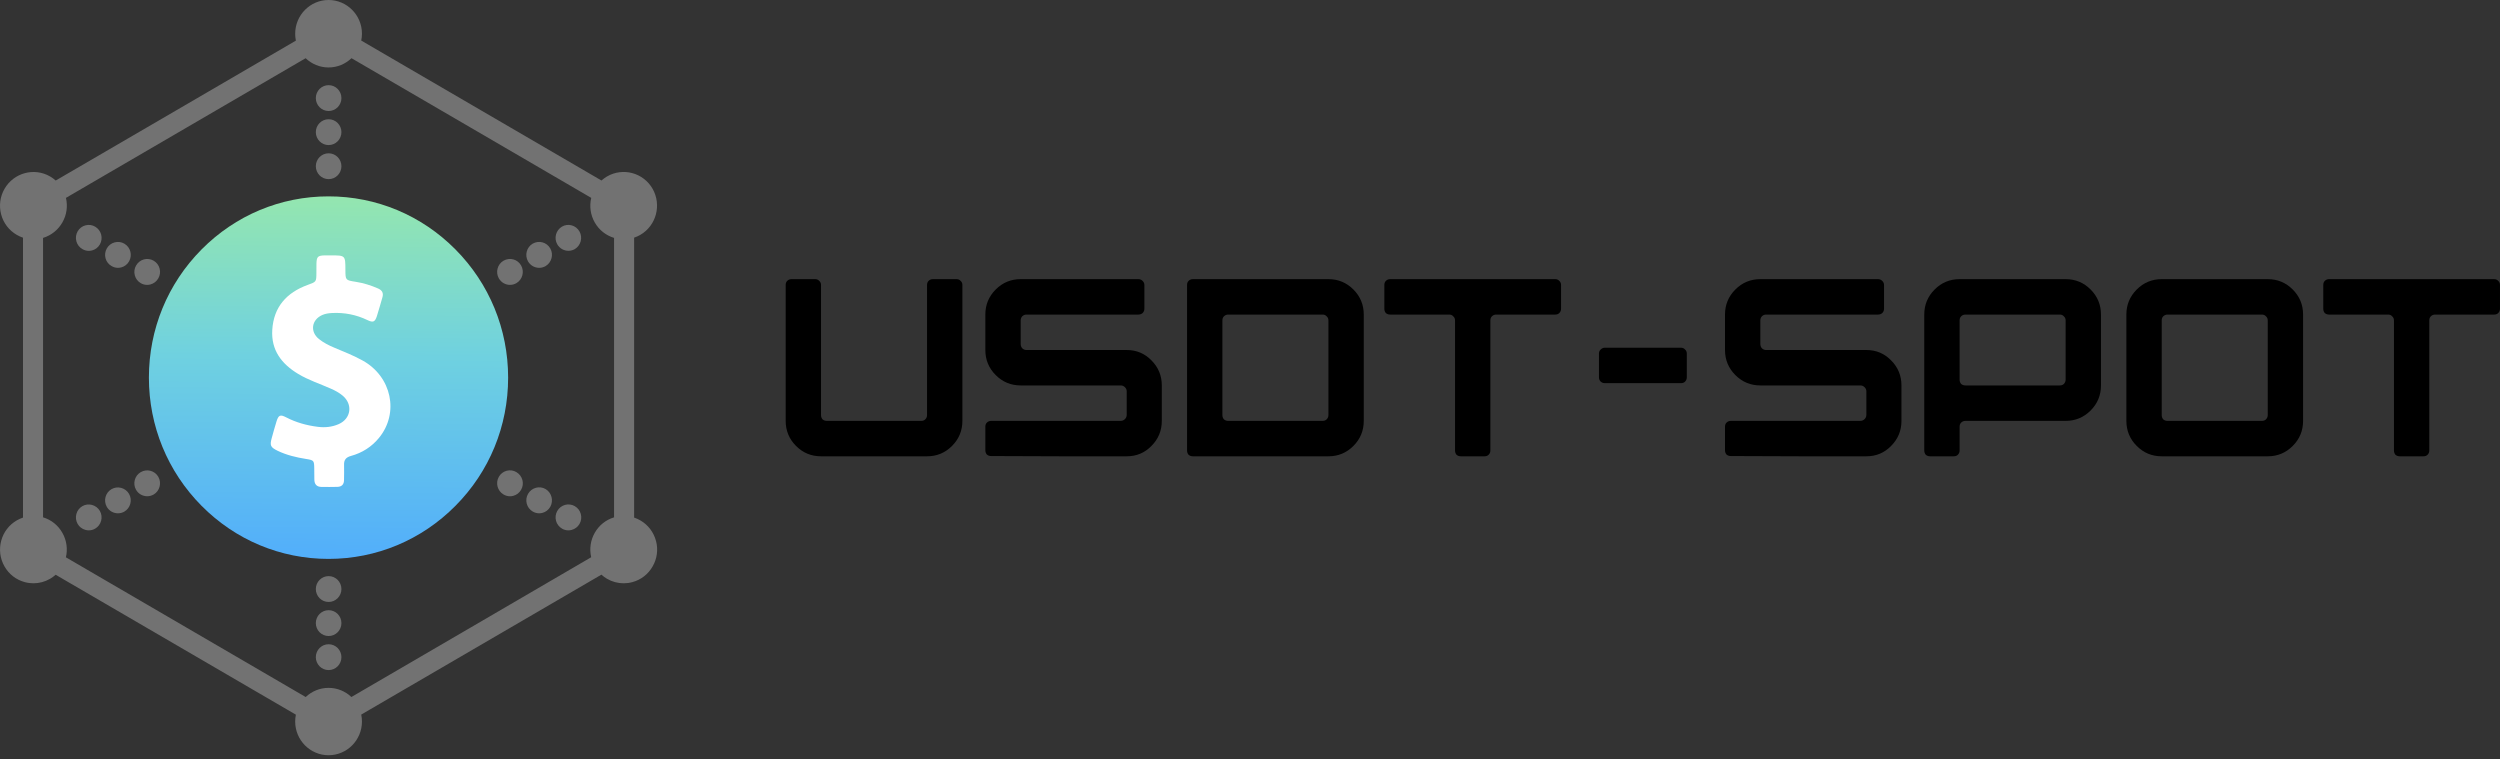 <svg width="247" height="75" viewBox="0 0 247 75" fill="none" xmlns="http://www.w3.org/2000/svg">
<rect x="0" y="0" width="247" height="75" fill="#333333" stroke="none"/>
<path d="M229.539 28.154C229.539 27.987 229.589 27.854 229.689 27.754C229.805 27.637 229.946 27.579 230.113 27.579H246.424C246.591 27.579 246.724 27.637 246.823 27.754C246.94 27.854 246.998 27.987 246.998 28.154V30.505C246.998 30.671 246.94 30.813 246.823 30.93C246.724 31.03 246.591 31.08 246.424 31.08H240.588C240.422 31.08 240.281 31.138 240.164 31.255C240.064 31.355 240.014 31.488 240.014 31.655V44.508C240.014 44.675 239.956 44.816 239.84 44.933C239.74 45.033 239.607 45.083 239.441 45.083H237.096C236.93 45.083 236.789 45.033 236.672 44.933C236.573 44.816 236.523 44.675 236.523 44.508V31.655C236.523 31.488 236.464 31.355 236.348 31.255C236.248 31.138 236.115 31.08 235.949 31.08H230.113C229.946 31.08 229.805 31.03 229.689 30.93C229.589 30.813 229.539 30.671 229.539 30.505V28.154Z" fill="black"/>
<path d="M210.086 41.582V31.08C210.086 30.113 210.427 29.288 211.109 28.604C211.79 27.921 212.613 27.579 213.578 27.579H224.053C225.018 27.579 225.841 27.921 226.522 28.604C227.204 29.288 227.545 30.113 227.545 31.08V41.582C227.545 42.549 227.204 43.374 226.522 44.058C225.841 44.742 225.018 45.083 224.053 45.083H213.578C212.613 45.083 211.79 44.742 211.109 44.058C210.427 43.374 210.086 42.549 210.086 41.582ZM214.151 41.582H223.479C223.646 41.582 223.779 41.532 223.879 41.432C223.995 41.316 224.053 41.174 224.053 41.007V31.655C224.053 31.488 223.995 31.355 223.879 31.255C223.779 31.138 223.646 31.08 223.479 31.08H214.151C213.985 31.08 213.844 31.138 213.727 31.255C213.628 31.355 213.578 31.488 213.578 31.655V41.007C213.578 41.174 213.628 41.316 213.727 41.432C213.844 41.532 213.985 41.582 214.151 41.582Z" fill="black"/>
<path d="M203.511 31.08H194.183C194.016 31.08 193.875 31.138 193.759 31.255C193.659 31.355 193.609 31.488 193.609 31.655V37.506C193.609 37.673 193.659 37.815 193.759 37.931C193.875 38.032 194.016 38.081 194.183 38.081H203.511C203.677 38.081 203.81 38.032 203.91 37.931C204.026 37.815 204.084 37.673 204.084 37.506V31.655C204.084 31.488 204.026 31.355 203.91 31.255C203.81 31.138 203.677 31.08 203.511 31.08ZM190.117 44.508V31.08C190.117 30.113 190.458 29.288 191.14 28.604C191.822 27.921 192.645 27.579 193.609 27.579H204.084C205.049 27.579 205.872 27.921 206.554 28.604C207.235 29.288 207.576 30.113 207.576 31.08V38.081C207.576 39.048 207.235 39.874 206.554 40.557C205.872 41.241 205.049 41.582 204.084 41.582H194.183C194.016 41.582 193.875 41.641 193.759 41.757C193.659 41.857 193.609 41.991 193.609 42.157V44.508C193.609 44.675 193.551 44.816 193.434 44.933C193.335 45.033 193.202 45.083 193.035 45.083H190.691C190.525 45.083 190.383 45.033 190.267 44.933C190.167 44.816 190.117 44.675 190.117 44.508Z" fill="black"/>
<path d="M170.43 31.08C170.43 30.113 170.771 29.288 171.452 28.604C172.134 27.921 172.957 27.579 173.921 27.579H185.544C185.71 27.579 185.852 27.637 185.968 27.754C186.085 27.871 186.143 28.004 186.143 28.154V30.505C186.143 30.671 186.085 30.813 185.968 30.93C185.852 31.03 185.71 31.08 185.544 31.08H174.495C174.329 31.08 174.188 31.138 174.071 31.255C173.971 31.372 173.921 31.505 173.921 31.655V33.98C173.921 34.147 173.971 34.289 174.071 34.406C174.188 34.522 174.329 34.581 174.495 34.581H184.397C185.361 34.581 186.176 34.922 186.841 35.606C187.523 36.289 187.864 37.115 187.864 38.081V41.582C187.864 42.549 187.523 43.374 186.841 44.058C186.176 44.742 185.361 45.083 184.397 45.083C183.117 45.083 180.93 45.083 177.837 45.083C174.745 45.066 172.467 45.058 171.003 45.058C170.837 45.058 170.696 45.008 170.579 44.908C170.48 44.791 170.43 44.65 170.43 44.483V42.157C170.43 41.991 170.48 41.857 170.579 41.757C170.696 41.641 170.837 41.582 171.003 41.582H183.798C183.965 41.582 184.106 41.524 184.222 41.407C184.339 41.291 184.397 41.149 184.397 40.982V38.657C184.397 38.507 184.339 38.373 184.222 38.257C184.106 38.14 183.965 38.081 183.798 38.081H173.921C172.957 38.081 172.134 37.74 171.452 37.056C170.771 36.373 170.43 35.547 170.43 34.581V31.08Z" fill="black"/>
<path d="M158.55 37.856C158.401 37.856 158.268 37.806 158.151 37.706C158.035 37.589 157.977 37.448 157.977 37.281V34.93C157.977 34.764 158.035 34.63 158.151 34.53C158.268 34.414 158.401 34.355 158.55 34.355H166.083C166.249 34.355 166.382 34.414 166.482 34.53C166.598 34.63 166.656 34.764 166.656 34.93V37.281C166.656 37.448 166.598 37.589 166.482 37.706C166.382 37.806 166.249 37.856 166.083 37.856H158.55Z" fill="black"/>
<path d="M136.773 28.154C136.773 27.987 136.823 27.854 136.923 27.754C137.039 27.637 137.181 27.579 137.347 27.579H153.659C153.825 27.579 153.958 27.637 154.058 27.754C154.174 27.854 154.232 27.987 154.232 28.154V30.505C154.232 30.671 154.174 30.813 154.058 30.93C153.958 31.03 153.825 31.08 153.659 31.08H147.822C147.656 31.08 147.515 31.138 147.398 31.255C147.299 31.355 147.249 31.488 147.249 31.655V44.508C147.249 44.675 147.191 44.816 147.074 44.933C146.974 45.033 146.841 45.083 146.675 45.083H144.331C144.164 45.083 144.023 45.033 143.907 44.933C143.807 44.816 143.757 44.675 143.757 44.508V31.655C143.757 31.488 143.699 31.355 143.582 31.255C143.483 31.138 143.35 31.08 143.183 31.08H137.347C137.181 31.08 137.039 31.03 136.923 30.93C136.823 30.813 136.773 30.671 136.773 30.505V28.154Z" fill="black"/>
<path d="M117.281 28.154C117.281 27.987 117.331 27.854 117.431 27.754C117.547 27.637 117.689 27.579 117.855 27.579H131.248C132.213 27.579 133.036 27.921 133.718 28.604C134.399 29.288 134.74 30.113 134.74 31.08V41.582C134.74 42.549 134.399 43.374 133.718 44.058C133.036 44.742 132.213 45.083 131.248 45.083H117.855C117.689 45.083 117.547 45.033 117.431 44.933C117.331 44.816 117.281 44.675 117.281 44.508V28.154ZM121.347 31.08C121.18 31.08 121.039 31.138 120.923 31.255C120.823 31.355 120.773 31.488 120.773 31.655V41.007C120.773 41.174 120.823 41.316 120.923 41.432C121.039 41.532 121.18 41.582 121.347 41.582H130.675C130.841 41.582 130.974 41.532 131.074 41.432C131.19 41.316 131.248 41.174 131.248 41.007V31.655C131.248 31.488 131.19 31.355 131.074 31.255C130.974 31.138 130.841 31.08 130.675 31.08H121.347Z" fill="black"/>
<path d="M97.352 31.08C97.352 30.113 97.692 29.288 98.374 28.604C99.056 27.921 99.879 27.579 100.843 27.579H112.466C112.632 27.579 112.774 27.637 112.89 27.754C113.006 27.871 113.065 28.004 113.065 28.154V30.505C113.065 30.671 113.006 30.813 112.89 30.93C112.774 31.03 112.632 31.08 112.466 31.08H101.417C101.251 31.08 101.109 31.138 100.993 31.255C100.893 31.372 100.843 31.505 100.843 31.655V33.98C100.843 34.147 100.893 34.289 100.993 34.406C101.109 34.522 101.251 34.581 101.417 34.581H111.319C112.283 34.581 113.098 34.922 113.763 35.606C114.445 36.289 114.786 37.115 114.786 38.081V41.582C114.786 42.549 114.445 43.374 113.763 44.058C113.098 44.742 112.283 45.083 111.319 45.083C110.038 45.083 107.852 45.083 104.759 45.083C101.666 45.066 99.388 45.058 97.925 45.058C97.759 45.058 97.618 45.008 97.501 44.908C97.401 44.791 97.352 44.65 97.352 44.483V42.157C97.352 41.991 97.401 41.857 97.501 41.757C97.618 41.641 97.759 41.582 97.925 41.582H110.72C110.886 41.582 111.028 41.524 111.144 41.407C111.261 41.291 111.319 41.149 111.319 40.982V38.657C111.319 38.507 111.261 38.373 111.144 38.257C111.028 38.14 110.886 38.081 110.72 38.081H100.843C99.879 38.081 99.056 37.74 98.374 37.056C97.692 36.373 97.352 35.547 97.352 34.581V31.08Z" fill="black"/>
<path d="M77.625 41.582V28.154C77.625 27.987 77.675 27.854 77.775 27.754C77.891 27.637 78.032 27.579 78.199 27.579H80.543C80.709 27.579 80.842 27.637 80.942 27.754C81.059 27.854 81.117 27.987 81.117 28.154V41.007C81.117 41.174 81.167 41.316 81.266 41.432C81.383 41.532 81.524 41.582 81.691 41.582H91.019C91.185 41.582 91.318 41.532 91.418 41.432C91.534 41.316 91.592 41.174 91.592 41.007V28.154C91.592 27.987 91.642 27.854 91.742 27.754C91.858 27.637 92 27.579 92.166 27.579H94.51C94.677 27.579 94.81 27.637 94.909 27.754C95.026 27.854 95.084 27.987 95.084 28.154V41.582C95.084 42.549 94.743 43.374 94.061 44.058C93.38 44.742 92.557 45.083 91.592 45.083H81.117C80.152 45.083 79.329 44.742 78.648 44.058C77.966 43.374 77.625 42.549 77.625 41.582Z" fill="black"/>
<path d="M32.468 17.699C33.167 17.699 33.733 17.128 33.733 16.423C33.733 15.718 33.167 15.146 32.468 15.146C31.77 15.146 31.203 15.718 31.203 16.423C31.203 17.128 31.77 17.699 32.468 17.699Z" fill="#727272"/>
<path d="M32.468 11.78C31.77 11.78 31.203 12.352 31.203 13.056C31.203 13.76 31.77 14.333 32.468 14.333C33.166 14.333 33.733 13.76 33.733 13.056C33.733 12.352 33.166 11.78 32.468 11.78Z" fill="#727272"/>
<path d="M32.468 10.967C33.167 10.967 33.733 10.396 33.733 9.691C33.733 8.986 33.167 8.414 32.468 8.414C31.77 8.414 31.203 8.986 31.203 9.691C31.203 10.396 31.77 10.967 32.468 10.967Z" fill="#727272"/>
<path d="M50.391 28.144C50.606 28.144 50.823 28.09 51.02 27.975C51.623 27.62 51.833 26.835 51.486 26.228C51.134 25.611 50.371 25.404 49.745 25.758C49.144 26.111 48.938 26.895 49.287 27.506C49.523 27.916 49.951 28.146 50.39 28.146L50.391 28.144Z" fill="#727272"/>
<path d="M53.272 26.462C53.486 26.462 53.704 26.407 53.9 26.292C54.504 25.937 54.714 25.153 54.367 24.545C54.015 23.929 53.252 23.721 52.625 24.075C52.028 24.431 51.822 25.216 52.168 25.822C52.404 26.232 52.832 26.462 53.271 26.462H53.272Z" fill="#727272"/>
<path d="M56.16 24.78C56.375 24.78 56.593 24.725 56.792 24.61C57.39 24.253 57.595 23.469 57.249 22.863C57.08 22.565 56.805 22.353 56.475 22.264C56.15 22.176 55.811 22.221 55.524 22.391C54.921 22.746 54.711 23.53 55.058 24.138C55.293 24.548 55.72 24.779 56.16 24.779V24.78Z" fill="#727272"/>
<path d="M51.021 46.645C50.73 46.471 50.389 46.423 50.06 46.511C49.73 46.598 49.455 46.81 49.286 47.108C48.937 47.72 49.147 48.503 49.751 48.855C49.947 48.972 50.166 49.032 50.387 49.032C50.494 49.032 50.603 49.017 50.71 48.989C51.039 48.902 51.314 48.69 51.483 48.394C51.654 48.101 51.7 47.761 51.616 47.435C51.529 47.102 51.318 46.82 51.018 46.645H51.021Z" fill="#727272"/>
<path d="M53.907 48.319C53.301 47.967 52.524 48.179 52.175 48.788C52.003 49.082 51.956 49.426 52.042 49.758C52.129 50.091 52.339 50.367 52.631 50.538C52.828 50.655 53.047 50.715 53.268 50.715C53.375 50.715 53.484 50.7 53.591 50.672C53.921 50.585 54.196 50.373 54.365 50.075C54.713 49.466 54.507 48.678 53.905 48.319H53.907Z" fill="#727272"/>
<path d="M56.792 50.009C56.185 49.657 55.41 49.869 55.059 50.481C54.711 51.093 54.92 51.876 55.527 52.229C55.721 52.342 55.936 52.399 56.155 52.399C56.266 52.399 56.379 52.384 56.489 52.353C56.816 52.264 57.09 52.052 57.259 51.757C57.43 51.459 57.473 51.112 57.384 50.78C57.295 50.452 57.084 50.177 56.792 50.011V50.009Z" fill="#727272"/>
<path d="M32.468 56.92C31.77 56.92 31.203 57.493 31.203 58.197C31.203 58.901 31.77 59.474 32.468 59.474C33.166 59.474 33.733 58.901 33.733 58.197C33.733 57.493 33.166 56.92 32.468 56.92Z" fill="#727272"/>
<path d="M32.468 62.839C33.167 62.839 33.733 62.267 33.733 61.562C33.733 60.857 33.167 60.286 32.468 60.286C31.77 60.286 31.203 60.857 31.203 61.562C31.203 62.267 31.77 62.839 32.468 62.839Z" fill="#727272"/>
<path d="M32.468 63.651C31.77 63.651 31.203 64.223 31.203 64.927C31.203 65.631 31.77 66.204 32.468 66.204C33.166 66.204 33.733 65.631 33.733 64.927C33.733 64.223 33.166 63.651 32.468 63.651Z" fill="#727272"/>
<path d="M13.909 46.644C13.303 46.996 13.093 47.78 13.442 48.392C13.675 48.8 14.101 49.029 14.542 49.029C14.759 49.029 14.98 48.973 15.183 48.857C15.784 48.503 15.989 47.719 15.642 47.11C15.295 46.501 14.517 46.293 13.909 46.645V46.644Z" fill="#727272"/>
<path d="M11.019 48.327C10.412 48.679 10.203 49.463 10.551 50.075C10.784 50.484 11.213 50.715 11.654 50.715C11.868 50.715 12.084 50.661 12.284 50.547C12.576 50.377 12.786 50.101 12.874 49.77C12.963 49.438 12.919 49.093 12.748 48.795C12.394 48.189 11.617 47.979 11.018 48.327H11.019Z" fill="#727272"/>
<path d="M8.136 50.009C7.53 50.361 7.32 51.146 7.669 51.758C7.837 52.053 8.11 52.264 8.439 52.353C8.549 52.384 8.661 52.399 8.773 52.399C8.991 52.399 9.207 52.342 9.401 52.229C9.693 52.059 9.903 51.784 9.992 51.452C10.08 51.121 10.036 50.776 9.866 50.478C9.511 49.872 8.734 49.662 8.135 50.009H8.136Z" fill="#727272"/>
<path d="M13.906 27.976C14.1 28.089 14.316 28.147 14.534 28.147C14.646 28.147 14.759 28.133 14.869 28.102C15.196 28.013 15.469 27.801 15.637 27.507C15.809 27.214 15.857 26.869 15.771 26.538C15.684 26.205 15.474 25.927 15.178 25.756C14.573 25.404 13.796 25.616 13.448 26.227C13.277 26.52 13.229 26.863 13.316 27.195C13.403 27.528 13.613 27.805 13.908 27.976H13.906Z" fill="#727272"/>
<path d="M11.022 26.286C11.217 26.402 11.434 26.462 11.656 26.462C11.763 26.462 11.872 26.447 11.979 26.419C12.309 26.332 12.584 26.12 12.753 25.822C13.102 25.21 12.892 24.427 12.286 24.074C11.993 23.904 11.65 23.859 11.323 23.948C10.996 24.037 10.722 24.249 10.553 24.544C10.382 24.845 10.337 25.194 10.43 25.527C10.52 25.853 10.73 26.121 11.021 26.285L11.022 26.286Z" fill="#727272"/>
<path d="M8.136 24.608C8.333 24.725 8.551 24.785 8.773 24.785C8.88 24.785 8.989 24.77 9.096 24.742C9.426 24.655 9.699 24.443 9.87 24.145C10.219 23.533 10.009 22.75 9.405 22.398C9.114 22.224 8.773 22.176 8.444 22.264C8.114 22.351 7.841 22.563 7.67 22.861C7.499 23.159 7.456 23.507 7.546 23.838C7.634 24.167 7.845 24.441 8.135 24.607L8.136 24.608Z" fill="#727272"/>
<path d="M64.811 53.44C64.582 52.578 64.035 51.861 63.269 51.417C63.071 51.302 62.864 51.208 62.651 51.138V23.48C62.864 23.409 63.071 23.317 63.269 23.201C64.841 22.287 65.382 20.247 64.478 18.655C63.569 17.064 61.548 16.518 59.972 17.435C59.774 17.55 59.592 17.685 59.425 17.834L35.691 4.008C35.736 3.789 35.761 3.561 35.761 3.329C35.761 1.493 34.281 0 32.462 0C30.643 0 29.164 1.497 29.164 3.336C29.164 3.568 29.188 3.796 29.233 4.015L17.371 10.927L5.503 17.837C5.336 17.686 5.152 17.552 4.952 17.436C3.382 16.522 1.361 17.068 0.447 18.655C0.004 19.429 -0.115 20.327 0.114 21.186C0.342 22.043 0.889 22.76 1.652 23.201C1.85 23.318 2.059 23.412 2.272 23.483V51.138C2.059 51.21 1.853 51.302 1.655 51.416C0.894 51.857 0.348 52.571 0.118 53.428C-0.112 54.29 0.004 55.19 0.445 55.962C0.882 56.731 1.59 57.281 2.44 57.512C2.726 57.59 3.017 57.629 3.306 57.629C3.878 57.629 4.443 57.477 4.952 57.182C5.15 57.067 5.333 56.934 5.498 56.785L29.233 70.609C29.188 70.828 29.164 71.056 29.164 71.288C29.164 73.124 30.643 74.617 32.462 74.617C34.281 74.617 35.761 73.124 35.761 71.288C35.761 71.052 35.736 70.823 35.69 70.6L59.418 56.776C59.587 56.929 59.773 57.065 59.972 57.182C60.48 57.479 61.045 57.629 61.618 57.629C61.907 57.629 62.198 57.591 62.485 57.512C63.334 57.281 64.042 56.731 64.479 55.962C64.922 55.194 65.041 54.297 64.812 53.437L64.811 53.44ZM60.67 51.113C59.859 51.359 59.185 51.896 58.764 52.637C58.343 53.373 58.22 54.227 58.411 55.054L46.573 61.957L34.718 68.865C34.128 68.306 33.335 67.961 32.462 67.961C31.589 67.961 30.795 68.306 30.203 68.867L6.511 55.063C6.697 54.267 6.596 53.399 6.159 52.637C5.736 51.893 5.062 51.356 4.253 51.112V23.505C5.058 23.26 5.732 22.722 6.159 21.985C6.586 21.243 6.71 20.383 6.515 19.55L30.196 5.752C30.788 6.317 31.585 6.665 32.462 6.665C33.339 6.665 34.135 6.317 34.727 5.75L46.559 12.64L58.415 19.55C58.218 20.381 58.341 21.243 58.764 21.983C59.186 22.722 59.861 23.258 60.67 23.504V51.113Z" fill="#727272"/>
<path d="M50.203 37.311C50.203 42.1 48.356 46.597 45.001 49.973C41.649 53.355 37.193 55.219 32.456 55.219C27.719 55.219 23.264 53.355 19.911 49.971C16.558 46.587 14.711 42.091 14.711 37.311C14.711 32.53 16.558 28.033 19.911 24.649C23.264 21.265 27.719 19.401 32.456 19.401C37.193 19.401 41.649 21.265 45.003 24.649C48.356 28.033 50.203 32.529 50.203 37.311Z" fill="url(#paint0_linear_2980_111021)"/>
<path d="M35.837 35.625C34.942 35.129 33.99 34.751 33.047 34.358C32.5 34.132 31.977 33.867 31.515 33.498C30.605 32.77 30.779 31.589 31.845 31.121C32.146 30.989 32.462 30.946 32.783 30.927C34.018 30.861 35.192 31.088 36.309 31.627C36.865 31.896 37.049 31.811 37.237 31.23C37.435 30.615 37.6 29.991 37.784 29.372C37.907 28.956 37.756 28.682 37.365 28.507C36.648 28.191 35.913 27.964 35.14 27.841C34.131 27.685 34.131 27.68 34.126 26.664C34.121 25.232 34.121 25.232 32.688 25.232C32.481 25.232 32.274 25.227 32.066 25.232C31.397 25.251 31.284 25.369 31.265 26.045C31.256 26.348 31.265 26.65 31.26 26.957C31.256 27.855 31.251 27.841 30.393 28.153C28.319 28.909 27.037 30.327 26.9 32.596C26.777 34.604 27.824 35.961 29.469 36.948C30.482 37.558 31.604 37.917 32.679 38.395C33.099 38.579 33.499 38.791 33.848 39.084C34.88 39.94 34.692 41.362 33.466 41.901C32.811 42.19 32.118 42.261 31.406 42.171C30.308 42.034 29.257 41.745 28.267 41.23C27.687 40.928 27.517 41.008 27.319 41.637C27.15 42.18 26.999 42.728 26.848 43.277C26.645 44.014 26.721 44.189 27.423 44.534C28.319 44.969 29.276 45.191 30.251 45.347C31.015 45.469 31.039 45.503 31.048 46.297C31.053 46.656 31.053 47.02 31.058 47.379C31.062 47.833 31.279 48.097 31.746 48.107C32.274 48.116 32.806 48.116 33.334 48.102C33.768 48.093 33.99 47.856 33.99 47.417C33.99 46.925 34.013 46.429 33.994 45.937C33.971 45.437 34.188 45.181 34.668 45.049C35.776 44.746 36.719 44.151 37.445 43.262C39.462 40.805 38.694 37.208 35.837 35.625Z" fill="white"/>
<defs>
<linearGradient id="paint0_linear_2980_111021" x1="32.588" y1="19.401" x2="32.322" y2="55.218" gradientUnits="userSpaceOnUse">
<stop stop-color="#94E6AF"/>
<stop offset="0.442" stop-color="#6FD1E0"/>
<stop offset="1" stop-color="#52AEFB"/>
</linearGradient>
</defs>
</svg>
